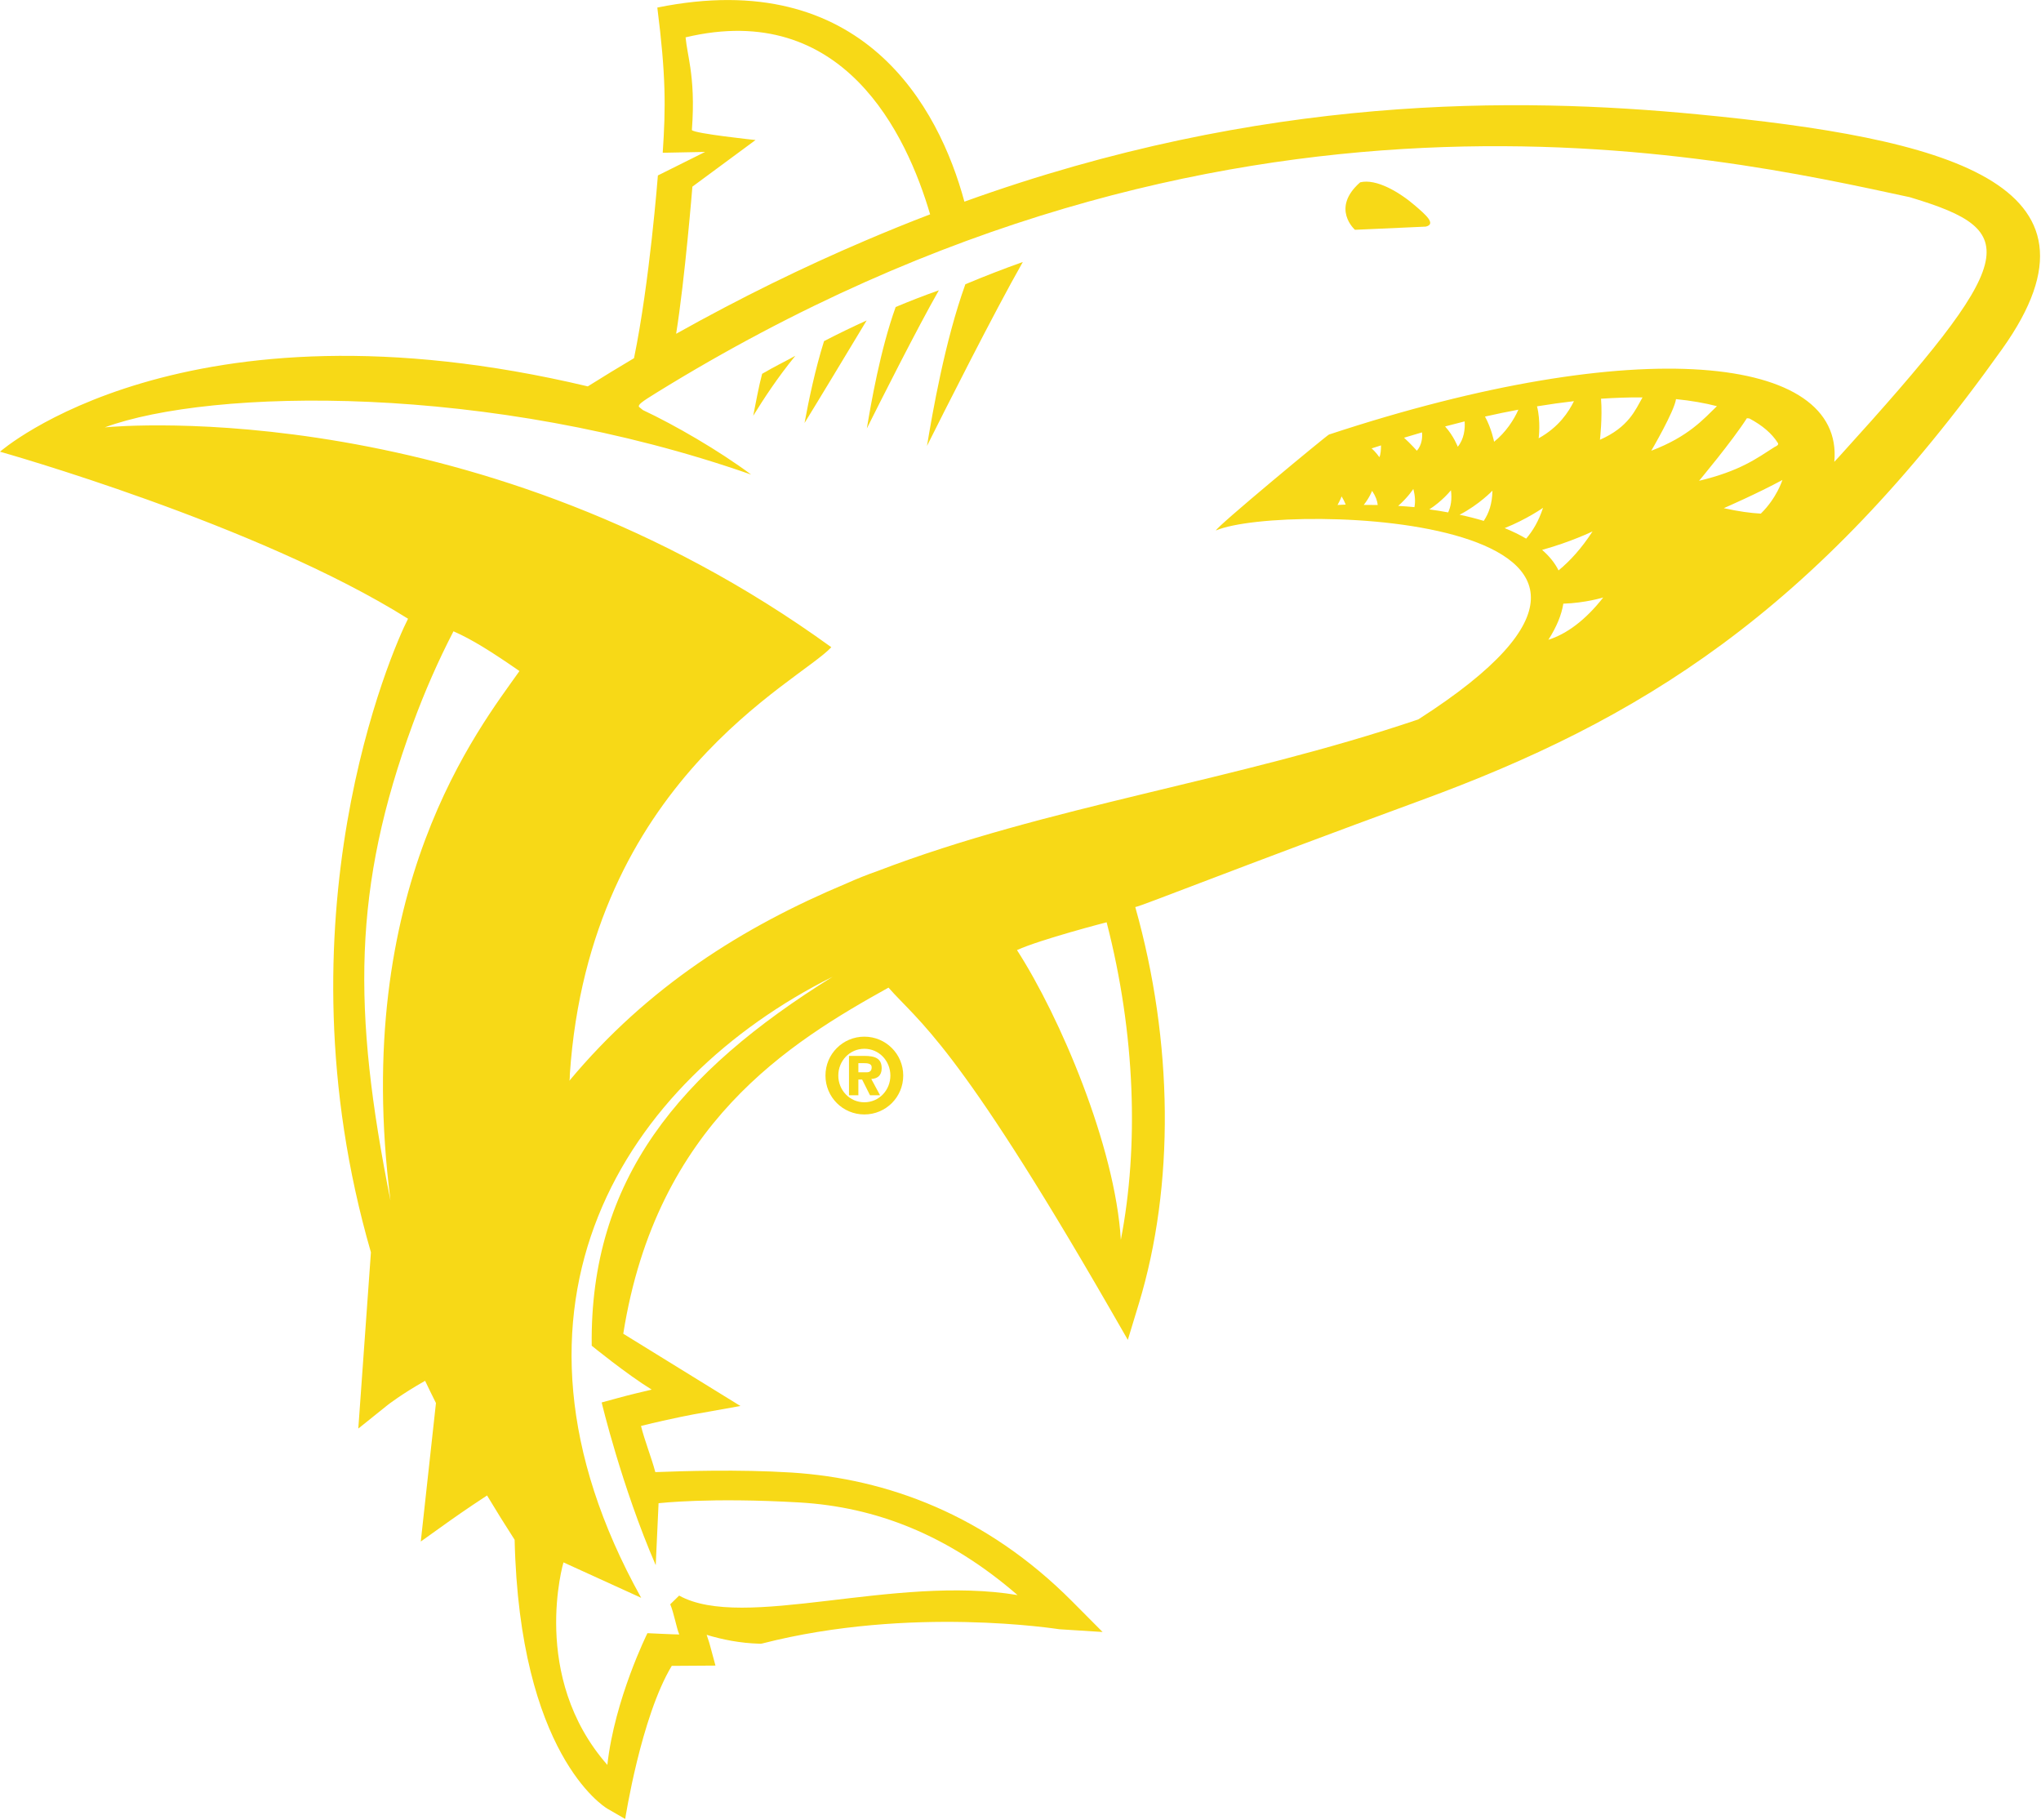 <svg xmlns="http://www.w3.org/2000/svg" xmlns:xlink="http://www.w3.org/1999/xlink" xmlns:serif="http://www.serif.com/" width="100%" height="100%" viewBox="0 0 1496 1334" xml:space="preserve" style="fill-rule:evenodd;clip-rule:evenodd;stroke-linejoin:round;stroke-miterlimit:2;"><g><path d="M1244.38,83.792c-132.792,-12.75 -318.875,-14.834 -537.5,64c-18.583,-68.875 -74.167,-172.917 -225.083,-142.25c6.333,49.833 6.208,73.041 3.958,106.416l31.083,-0.625l-34.625,17.25c0,0 -6.041,78.5 -17.5,133.917c-11.25,6.708 -22.583,13.542 -33.875,20.667c-296.541,-70.417 -430.833,47.875 -430.833,47.875c-0,-0 188.583,52.958 299.083,122.416c-11.708,22.75 -98.041,219.5 -27.208,464.334c-0.125,1.833 -9.25,129.166 -9.25,129.166l21.458,-17.208c0.084,-0.083 10,-7.875 27.5,-17.792c2.625,5.417 5.209,10.917 7.959,16.292c-0.459,4.583 -11.125,101.5 -11.125,101.5l21.875,-15.625c0.125,-0.083 11.291,-8.042 26.708,-18.125c6.625,11 13.333,21.833 20.208,32.458c3.584,156.625 65.084,195.375 67.917,197.042l13.125,7.583c-0,0 11.583,-74.875 34.125,-112.208c7.5,-0.042 32.042,-0.208 32.042,-0.208l-4.084,-15.084c-0.083,-0.291 -0.833,-3.125 -2.375,-7.458c11.334,3.458 24.375,6.083 38.459,6.5l1.083,0.042l1.042,-0.167c109.166,-27.958 217.041,-10.5 218.083,-10.458l31.542,2l-22.292,-22.417c-63,-63.333 -135.417,-90 -206.042,-94.458c-39,-2.417 -79.5,-1.042 -99.5,-0.292c-2.916,-10.917 -7.833,-23.042 -10.5,-33.833c22.792,-5.709 41.625,-9.084 41.834,-9.084l31.041,-5.541c0,-0 -77.458,-47.792 -85.875,-52.959c24.417,-153.958 122.417,-213.625 194.417,-253.666c22.042,25.166 49.333,39.416 161.625,234.208l13.792,23.958l8.041,-26.458c26.375,-86.75 25.292,-191.917 -2.583,-290.75c4.708,-0.708 72.667,-28.042 209.375,-78.208c159.25,-58.375 287.958,-136.792 426.083,-330.834c86.917,-121.916 -42.458,-154.541 -223.208,-171.916Zm-736.875,53l46.292,-34.167c-0,0 -44.75,-4.708 -46.667,-7.292c1.583,-21.125 0.417,-34.916 -1.125,-45.75c-1.25,-8.541 -2.792,-15.25 -3.5,-22.208c115.75,-27.583 162.083,71.292 179.25,129.708c-15.708,6 -31.583,12.459 -47.583,19.292c-45.292,19.292 -91.542,41.917 -138.584,68.25c6.459,-40.25 11.917,-107.833 11.917,-107.833Zm-221.292,743.083c-28.041,-139.917 -27.708,-229.583 16.417,-349.458c8.542,-23.292 18.458,-45.917 29.75,-67.75c13.417,5.833 28.042,15.041 48.375,29.125c-29.167,41.416 -123.708,159.125 -94.542,388.083Zm147.5,106.375c0,0 25.5,20.792 43.959,32.167c-7.792,1.833 -16.5,3.875 -25.542,6.375l-11.125,3.041c-0,0 14.667,61.625 39.625,119.25l2.083,-45.416c0.667,-0.042 37.5,-4.375 103.375,-0.542c55.75,3.292 108.667,23.625 159.75,67.875c-90.708,-15.208 -200.708,26.542 -248.041,0.375l-6.542,6.375c2.708,6.25 4.542,17.208 6.625,22.125c-3.667,0 -23.333,-0.958 -23.333,-0.958c-0,-0 -24.042,48.291 -29.375,96.541c-56.917,-64.833 -32.167,-148.416 -32.167,-148.416l56.958,25.958c-119.416,-214.708 -11.375,-379.25 140.334,-455.167c-112.5,69.875 -178.084,148.584 -176.584,270.417Zm387.834,-77.583c-4.125,-68.584 -44.625,-163.542 -76.125,-212.375c17.333,-7.875 65.708,-20.375 65.708,-20.375c21.208,82 23.625,164.583 10.417,232.75Zm308.791,-505.667c21.209,-5.875 36.959,-13.542 36.959,-13.542c-8.084,12.417 -16.334,21.5 -24.917,28.584c-2.708,-5.5 -6.833,-10.5 -12.042,-15.042Zm-71.083,-90.417l-0.083,-0.041c4.833,-1.292 9.666,-2.542 14.375,-3.709c0.416,5.584 -0.459,13 -5.042,18.584c0.042,0.041 -3.083,-8.084 -9.25,-14.834Zm2.208,62.959c-4.5,-0.875 -9.083,-1.584 -13.791,-2.209c9.875,-6.416 15.833,-14.041 15.833,-14.041c0.875,6.833 -0.083,11.916 -2.042,16.25Zm32.459,-15.959c-0.167,9.625 -2.584,16.459 -6.375,22.167c-5.584,-1.708 -11.5,-3.208 -17.709,-4.5c14.417,-7.458 24.084,-17.667 24.084,-17.667Zm-5.459,-54.291c8.375,-1.917 16.5,-3.542 24.459,-5.042c-3.125,7.208 -9.292,16.75 -17.792,23.5c-0,-0.042 -1.917,-9.833 -6.667,-18.458Zm42.542,66.875c-3.167,9.666 -7.375,16.75 -12.375,22.583c-4.708,-2.792 -10,-5.375 -15.75,-7.708c16.333,-6.542 28.125,-14.875 28.125,-14.875Zm-4.417,-74.375c9.375,-1.542 18.417,-2.792 27.084,-3.792c-3.875,7.75 -10.875,18.875 -25.875,27.208c0.041,0 1.625,-12.625 -1.209,-23.416Zm8.334,171.083c6.125,-9.583 9.666,-18.333 10.958,-26.458c16.167,-0.5 29.25,-4.542 29.25,-4.542c-13.042,16.625 -26.708,26.708 -40.208,31Zm37.791,-146.583c0,-0 1.917,-16.334 0.792,-30.084c10.292,-0.666 20.042,-1.041 29.208,-0.958l1.209,-0c-5.209,9.083 -10.042,21.75 -31.209,31.042Zm37.625,8.041c0,0 16.959,-28.916 18.125,-37.833c11.125,1.125 21.125,2.875 30,5.167c-9.833,9.5 -20.791,22.291 -48.125,32.666Zm70.084,-23.833c0.5,0.083 1.083,0.125 1.791,0.167c9.542,5.041 16.5,11.041 20.792,17.791c1.458,1.709 -1.958,2.917 -2.333,3.167c-13.25,8.458 -25.209,17.5 -55.292,24.75c-0.042,0 24.292,-29.042 35.042,-45.875Zm10.208,69.917c-0.042,-0 -0.042,-0 -0,-0c-7.542,-0.417 -16.292,-1.584 -27.125,-4c-0,-0 25.167,-10.959 42.958,-20.667c0,0 -4.083,13.208 -15.833,24.667Zm57.958,-42.375c-1.333,1.5 -2.75,2.958 -4.083,4.416c7.333,-78.333 -143.333,-94.916 -370.375,-20c-1.375,0.375 -83.833,68.709 -82.833,70.292c50.208,-21.375 382.041,-11.042 148.25,138.5c-133.625,45.208 -271.875,63.417 -396.375,111.125c-7.459,2.583 -15,5.625 -22.667,9.042c-76.333,31.958 -145.833,75.875 -203.167,144.625c0.375,-0.959 0.334,-4.625 0.334,-4.709c14.625,-214.791 168.041,-287.458 191.666,-313c-255.541,-185.125 -521.375,-162.25 -532.541,-161.125c77.833,-28.583 281.5,-32.75 473.75,34.584c-23.584,-17.584 -56.167,-36.417 -79.292,-47.25c-0.25,-0.209 -1.292,-1 -2.875,-2.334c-0.833,-1.583 1.75,-3.583 12.708,-10.333c416.042,-256.958 776.959,-173.875 918.459,-143.417l0.083,0c0.542,0.167 1.083,0.375 1.5,0.459c81.125,24.541 79.583,43.583 -52.542,189.125Zm-319.458,-13.25c4.458,-1.334 8.833,-2.667 13.167,-3.917c0.416,3.917 -0.167,9.25 -3.75,13.458c-0,0 -4.584,-5.166 -9.417,-9.541Zm7.625,50.875c-3.875,-0.417 -7.833,-0.625 -11.917,-0.917c7.167,-6.25 11.084,-12.417 11.084,-12.417c1.416,5.292 1.541,9.542 0.833,13.334Zm-31.417,-43.042c2.292,-0.708 4.667,-1.458 6.917,-2.208c-0,2.791 -0.25,6.75 -1.208,8.625c-0,-0 -2.709,-3.917 -5.709,-6.417Zm4.5,41.458c-3.458,-0.041 -6.875,-0.083 -10.25,-0.041c4.334,-5.459 6.125,-10.334 6.125,-10.334c2.667,4 3.834,7.375 4.125,10.375Zm-23.458,-0.291c-2,0.083 -4.042,0.208 -6,0.291c2.042,-3.666 3,-6.291 3,-6.291c1.25,2.125 2.25,4.083 3,6Z" style="fill:#f7d917;fill-rule:nonzero;"></path><path d="M656.5,225c-11.292,31.375 -18.042,70.625 -21.125,89c8.792,-17.625 36.917,-73.5 52.792,-101.25c-10.584,3.75 -21.084,7.792 -31.667,12.25Z" style="fill:#f7d917;fill-rule:nonzero;"></path><path d="M589.708,310c7.959,-12.833 31.667,-52.125 45.542,-75.167c-10.208,4.667 -20.583,9.625 -31.25,15.167c-6.417,20.458 -11.125,42.833 -14.292,60Z" style="fill:#f7d917;fill-rule:nonzero;"></path><path d="M552.083,304.708c7.959,-12.791 17.209,-27.125 30.875,-43.958c-9.833,5.417 -13.916,7.125 -24.333,13.208c-2.625,9.75 -4.667,21.625 -6.542,30.75Z" style="fill:#f7d917;fill-rule:nonzero;"></path><path d="M1037.33,150.792c-11.458,-9.917 -28.583,-20.084 -40.375,-17.167c-21.75,19.083 -3.791,34.792 -3.791,34.792l51.916,-2.334c7.834,-1.916 -0.083,-8.666 -7.75,-15.291Z" style="fill:#f7d917;fill-rule:nonzero;"></path><path d="M679.458,326.792c11.709,-23.417 49.167,-97.834 70.25,-134.792c-14.041,5 -28.041,10.417 -42.125,16.333c-15.041,41.75 -24.041,94 -28.125,118.459Z" style="fill:#f7d917;fill-rule:nonzero;"></path><path d="M605.042,788.25c-0,15.792 12.708,28.5 28.5,28.5c15.791,0 28.5,-12.708 28.5,-28.5c-0,-15.792 -12.75,-28.5 -28.5,-28.5c-15.75,0 -28.5,12.708 -28.5,28.5Zm47.583,0c0,10.75 -8.333,19.583 -19.083,19.583c-10.75,0 -19.084,-8.833 -19.084,-19.583c0,-10.75 8.292,-19.625 19.084,-19.625c10.791,0 19.083,8.875 19.083,19.625Z" style="fill:#f7d917;fill-rule:nonzero;"></path><path d="M622.292,773.833l-0,28.875l6.875,0l-0,-11.541l2.75,-0l5.791,11.541l7.375,0l-6.458,-11.958c4.25,-0.208 7.625,-2.292 7.625,-7.833c-0,-7.084 -4.583,-9.084 -12.75,-9.084l-11.208,0Zm16.625,8.292c-0,2.833 -1.459,3.792 -4.042,3.75l-5.708,0l-0,-6.708l4.166,-0c2.209,-0 5.584,0.166 5.584,2.958Z" style="fill:#f7d917;fill-rule:nonzero;"></path></g></svg>